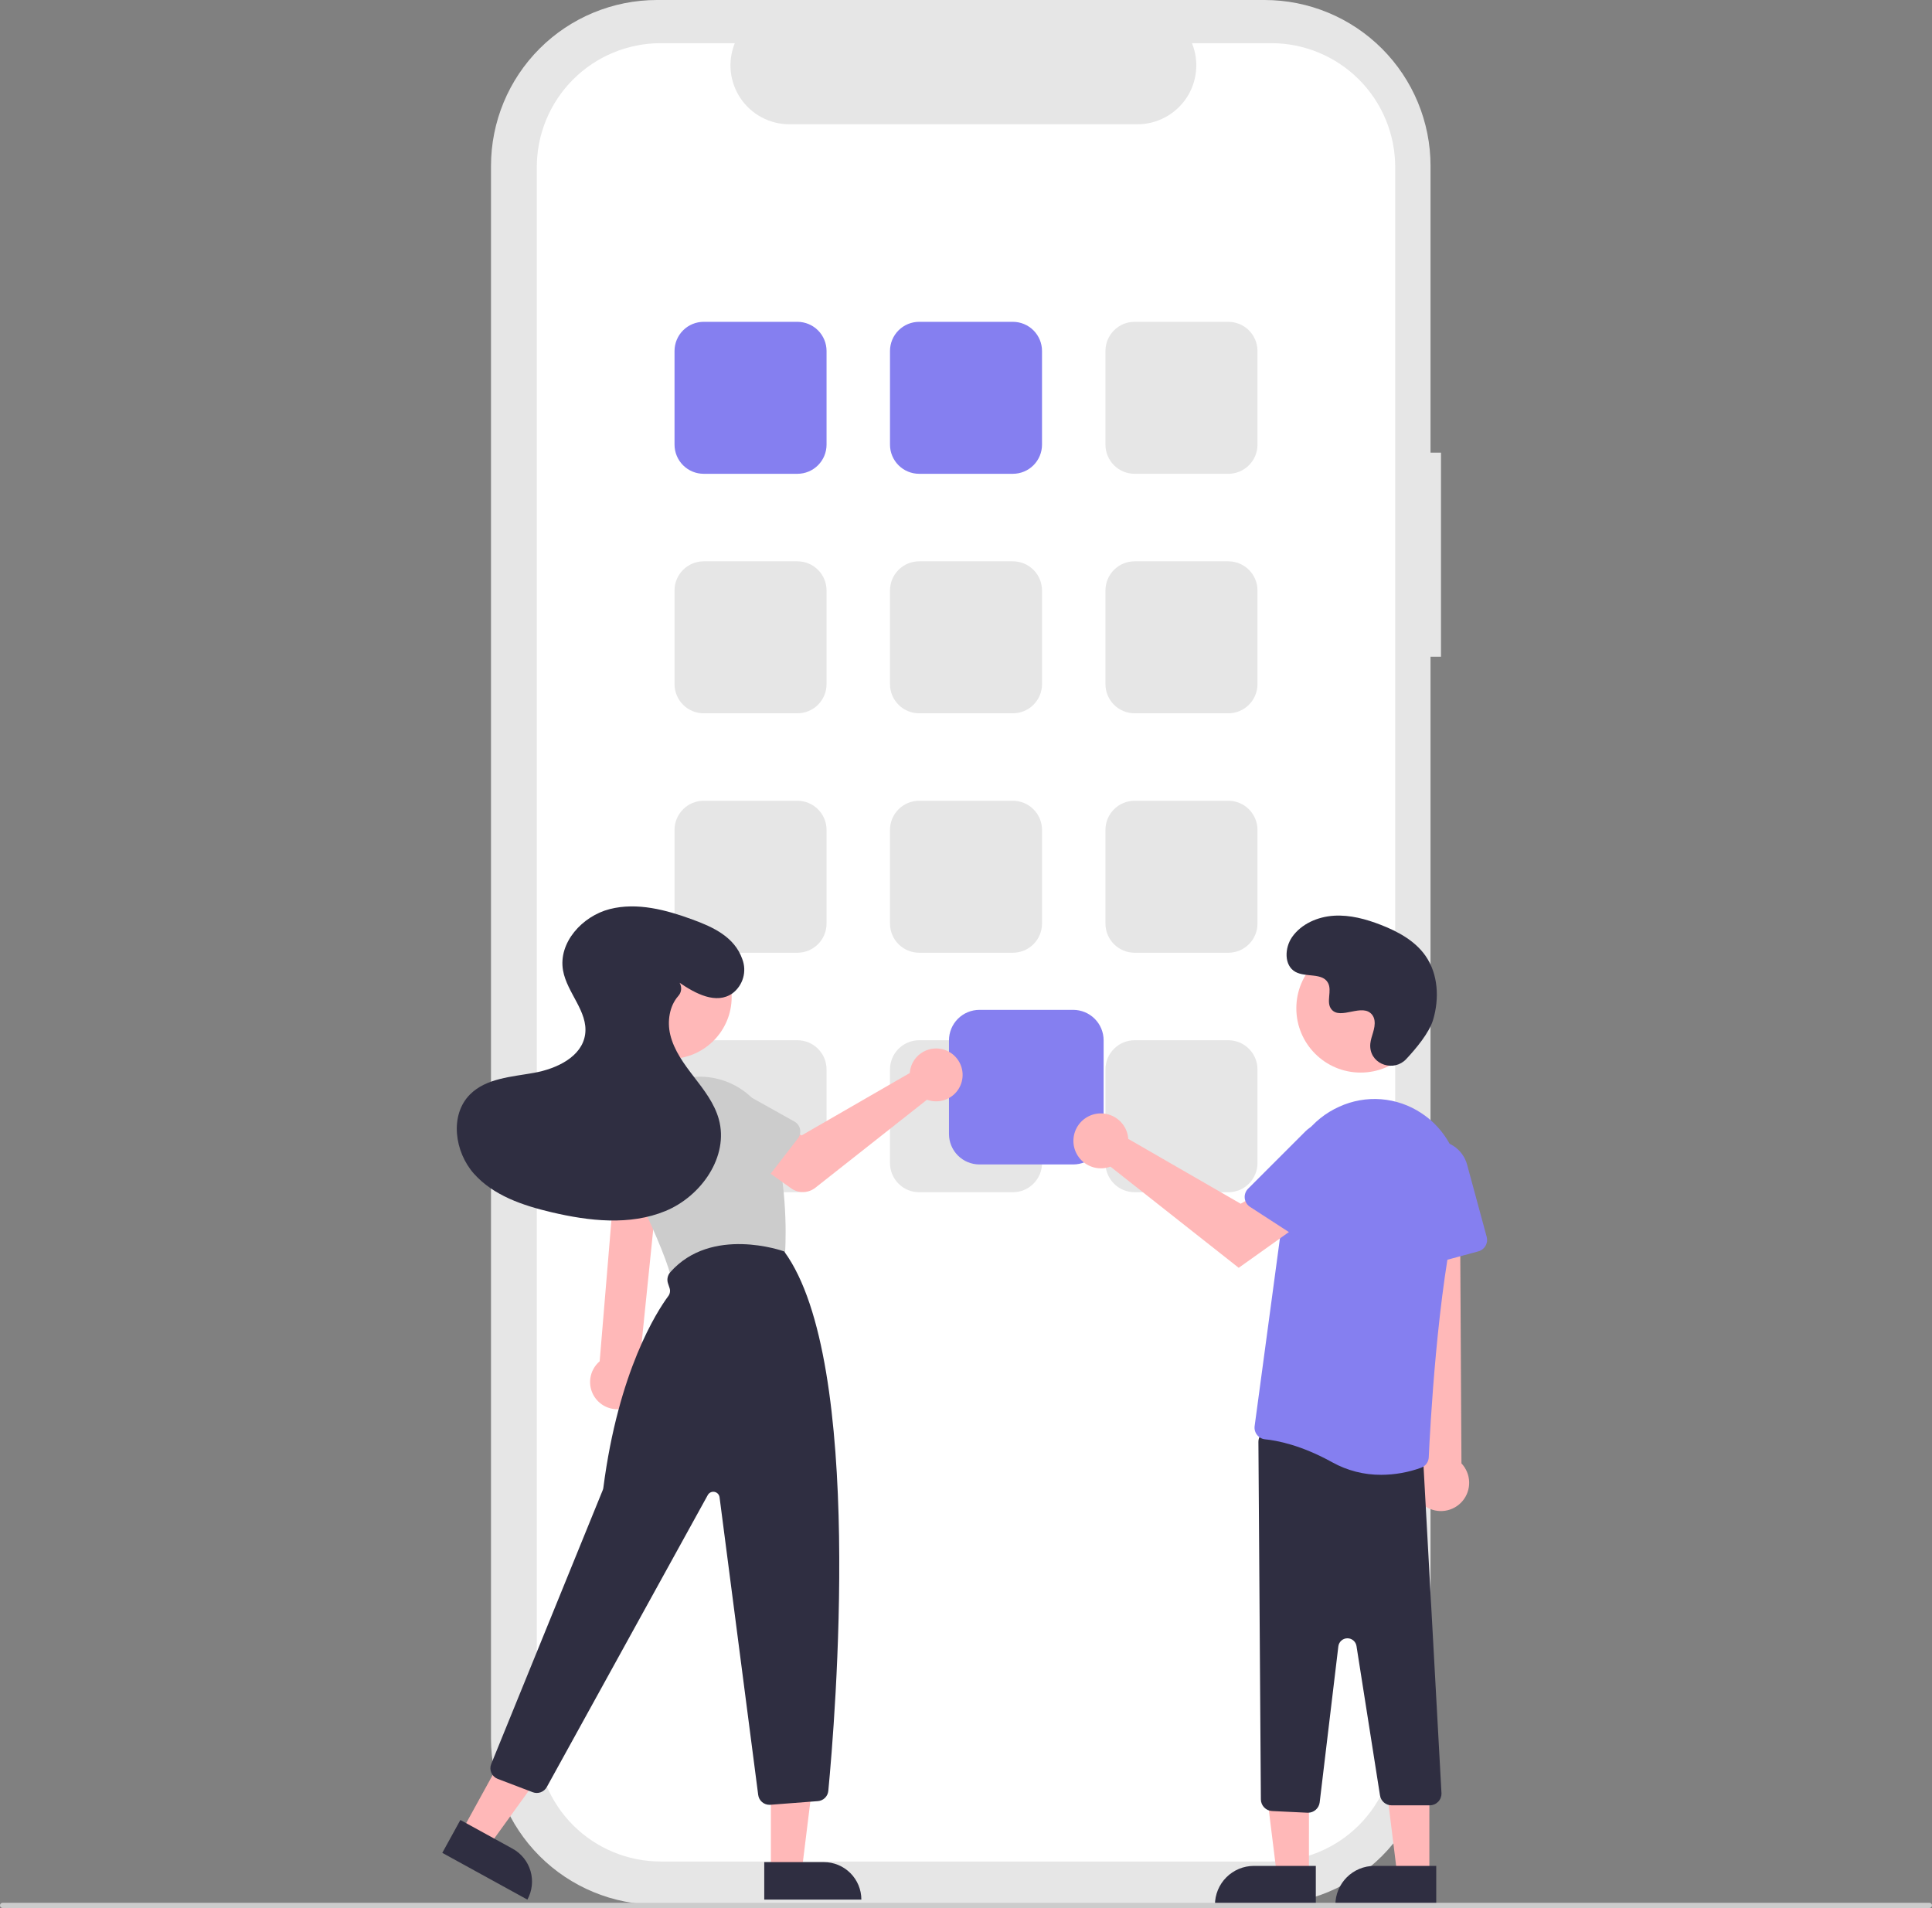 <?xml version="1.0" encoding="UTF-8"?> <svg xmlns="http://www.w3.org/2000/svg" width="484" height="478" viewBox="0 0 484 478" fill="none"><rect x="0" y="0" width="484" height="478" fill="#808080" stroke="none"/><g clip-path="url(#clip0_3057_211)"><path d="M360.996 113.393H358.374V41.569C358.374 36.111 357.298 30.705 355.209 25.662C353.119 20.618 350.056 16.035 346.195 12.175C342.334 8.315 337.75 5.253 332.705 3.164C327.661 1.075 322.254 5.16617e-06 316.793 1.01494e-10H164.584C153.557 -2.43444e-05 142.98 4.38 135.183 12.175C127.385 19.971 123.004 30.544 123.004 41.569V435.599C123.004 446.624 127.385 457.197 135.182 464.993C142.98 472.788 153.556 477.168 164.584 477.168H316.793C327.821 477.168 338.397 472.789 346.195 464.993C353.993 457.197 358.374 446.624 358.374 435.599V164.518H360.996L360.996 113.393Z" fill="#E6E6E6"></path><path d="M349.523 41.859V435.309C349.523 443.543 346.252 451.439 340.428 457.261C334.604 463.083 326.706 466.354 318.47 466.354H165.531C157.295 466.354 149.397 463.083 143.573 457.261C137.75 451.439 134.478 443.543 134.478 435.309V41.859C134.478 33.626 137.75 25.73 143.573 19.907C149.397 14.085 157.295 10.815 165.531 10.815H184.085C183.173 13.054 182.826 15.483 183.074 17.889C183.321 20.294 184.157 22.602 185.506 24.608C186.855 26.615 188.677 28.26 190.811 29.398C192.946 30.535 195.327 31.131 197.745 31.133H284.944C287.363 31.131 289.744 30.535 291.878 29.398C294.013 28.26 295.834 26.615 297.184 24.608C298.533 22.602 299.368 20.294 299.616 17.889C299.864 15.483 299.517 13.054 298.605 10.815H318.47C326.706 10.815 334.604 14.085 340.428 19.907C346.252 25.73 349.523 33.626 349.523 41.859Z" fill="white"></path><path d="M199.767 118.699H176.28C174.345 118.696 172.49 117.927 171.122 116.559C169.754 115.191 168.984 113.336 168.982 111.402V87.922C168.984 85.987 169.754 84.132 171.122 82.764C172.49 81.396 174.345 80.627 176.28 80.625H199.767C201.702 80.627 203.557 81.396 204.926 82.764C206.294 84.132 207.064 85.987 207.066 87.922V111.402C207.064 113.336 206.294 115.191 204.926 116.559C203.557 117.927 201.702 118.696 199.767 118.699Z" fill="#857FF0"></path><path d="M253.744 118.699H230.257C228.322 118.696 226.467 117.927 225.099 116.559C223.731 115.191 222.961 113.336 222.959 111.402V87.922C222.961 85.987 223.731 84.132 225.099 82.764C226.467 81.396 228.322 80.627 230.257 80.625H253.744C255.679 80.627 257.534 81.396 258.903 82.764C260.271 84.132 261.041 85.987 261.043 87.922V111.402C261.041 113.336 260.271 115.191 258.903 116.559C257.534 117.927 255.679 118.696 253.744 118.699Z" fill="#857FF0"></path><path d="M307.721 118.699H284.234C282.299 118.696 280.444 117.927 279.076 116.559C277.707 115.191 276.938 113.336 276.935 111.402V87.922C276.938 85.987 277.707 84.132 279.076 82.764C280.444 81.396 282.299 80.627 284.234 80.625H307.721C309.656 80.627 311.511 81.396 312.88 82.764C314.248 84.132 315.018 85.987 315.02 87.922V111.402C315.018 113.336 314.248 115.191 312.88 116.559C311.511 117.927 309.656 118.696 307.721 118.699Z" fill="#E6E6E6"></path><path d="M199.767 178.696H176.28C174.345 178.694 172.49 177.925 171.122 176.557C169.754 175.189 168.984 173.334 168.982 171.4V147.919C168.984 145.985 169.754 144.13 171.122 142.762C172.49 141.394 174.345 140.625 176.28 140.623H199.767C201.702 140.625 203.557 141.394 204.926 142.762C206.294 144.13 207.064 145.985 207.066 147.919V171.4C207.064 173.334 206.294 175.189 204.926 176.557C203.557 177.925 201.702 178.694 199.767 178.696Z" fill="#E6E6E6"></path><path d="M253.744 178.696H230.257C228.322 178.694 226.467 177.925 225.099 176.557C223.731 175.189 222.961 173.334 222.959 171.4V147.919C222.961 145.985 223.731 144.13 225.099 142.762C226.467 141.394 228.322 140.625 230.257 140.623H253.744C255.679 140.625 257.534 141.394 258.903 142.762C260.271 144.13 261.041 145.985 261.043 147.919V171.4C261.041 173.334 260.271 175.189 258.903 176.557C257.534 177.925 255.679 178.694 253.744 178.696Z" fill="#E6E6E6"></path><path d="M307.721 178.696H284.234C282.299 178.694 280.444 177.925 279.076 176.557C277.707 175.189 276.938 173.334 276.935 171.4V147.919C276.938 145.985 277.707 144.13 279.076 142.762C280.444 141.394 282.299 140.625 284.234 140.623H307.721C309.656 140.625 311.511 141.394 312.88 142.762C314.248 144.13 315.018 145.985 315.02 147.919V171.4C315.018 173.334 314.248 175.189 312.88 176.557C311.511 177.925 309.656 178.694 307.721 178.696Z" fill="#E6E6E6"></path><path d="M199.767 238.683H176.28C174.345 238.681 172.49 237.911 171.122 236.543C169.754 235.175 168.984 233.321 168.982 231.386V207.906C168.984 205.971 169.754 204.116 171.122 202.749C172.49 201.381 174.345 200.611 176.28 200.609H199.767C201.702 200.611 203.557 201.381 204.926 202.749C206.294 204.116 207.064 205.971 207.066 207.906V231.386C207.064 233.321 206.294 235.175 204.926 236.543C203.557 237.911 201.702 238.681 199.767 238.683Z" fill="#E6E6E6"></path><path d="M253.744 238.683H230.257C228.322 238.681 226.467 237.911 225.099 236.543C223.731 235.175 222.961 233.321 222.959 231.386V207.906C222.961 205.971 223.731 204.116 225.099 202.749C226.467 201.381 228.322 200.611 230.257 200.609H253.744C255.679 200.611 257.534 201.381 258.903 202.749C260.271 204.116 261.041 205.971 261.043 207.906V231.386C261.041 233.321 260.271 235.175 258.903 236.543C257.534 237.911 255.679 238.681 253.744 238.683Z" fill="#E6E6E6"></path><path d="M307.721 238.683H284.234C282.299 238.681 280.444 237.911 279.076 236.543C277.707 235.175 276.938 233.321 276.935 231.386V207.906C276.938 205.971 277.707 204.116 279.076 202.749C280.444 201.381 282.299 200.611 284.234 200.609H307.721C309.656 200.611 311.511 201.381 312.88 202.749C314.248 204.116 315.018 205.971 315.02 207.906V231.386C315.018 233.321 314.248 235.175 312.88 236.543C311.511 237.911 309.656 238.681 307.721 238.683Z" fill="#E6E6E6"></path><path d="M199.767 298.68H176.28C174.345 298.678 172.49 297.909 171.122 296.541C169.754 295.173 168.984 293.318 168.982 291.384V267.904C168.984 265.969 169.754 264.114 171.122 262.746C172.49 261.378 174.345 260.609 176.28 260.607H199.767C201.702 260.609 203.557 261.378 204.926 262.746C206.294 264.114 207.064 265.969 207.066 267.904V291.384C207.064 293.318 206.294 295.173 204.926 296.541C203.557 297.909 201.702 298.678 199.767 298.68Z" fill="#E6E6E6"></path><path d="M253.744 298.68H230.257C228.322 298.678 226.467 297.909 225.099 296.541C223.731 295.173 222.961 293.318 222.959 291.384V267.904C222.961 265.969 223.731 264.114 225.099 262.746C226.467 261.378 228.322 260.609 230.257 260.607H253.744C255.679 260.609 257.534 261.378 258.903 262.746C260.271 264.114 261.041 265.969 261.043 267.904V291.384C261.041 293.318 260.271 295.173 258.903 296.541C257.534 297.909 255.679 298.678 253.744 298.68Z" fill="#E6E6E6"></path><path d="M307.721 298.68H284.234C282.299 298.678 280.444 297.909 279.076 296.541C277.707 295.173 276.938 293.318 276.935 291.384V267.904C276.938 265.969 277.707 264.114 279.076 262.746C280.444 261.378 282.299 260.609 284.234 260.607H307.721C309.656 260.609 311.511 261.378 312.88 262.746C314.248 264.114 315.018 265.969 315.02 267.904V291.384C315.018 293.318 314.248 295.173 312.88 296.541C311.511 297.909 309.656 298.678 307.721 298.68Z" fill="#E6E6E6"></path><path d="M268.85 291.723H245.364C243.342 291.72 241.403 290.916 239.973 289.487C238.544 288.057 237.739 286.119 237.737 284.098V260.618C237.739 258.596 238.544 256.658 239.973 255.229C241.403 253.799 243.342 252.995 245.364 252.993H268.85C270.872 252.995 272.811 253.799 274.241 255.229C275.671 256.658 276.475 258.596 276.477 260.618V284.098C276.475 286.119 275.671 288.057 274.241 289.487C272.811 290.916 270.872 291.72 268.85 291.723Z" fill="#857FF0"></path><path d="M157.724 352.315C158.611 351.873 159.391 351.242 160.009 350.467C160.626 349.691 161.066 348.79 161.297 347.826C161.529 346.862 161.546 345.859 161.347 344.888C161.149 343.916 160.74 343 160.149 342.204L165.221 292.63H154.26L150.23 341.037C148.958 342.118 148.126 343.627 147.893 345.28C147.661 346.933 148.042 348.613 148.966 350.004C149.89 351.394 151.291 352.397 152.905 352.823C154.52 353.249 156.234 353.068 157.724 352.315Z" fill="#FFB8B8"></path><path d="M167.787 265.271C176.352 265.271 183.295 258.33 183.295 249.768C183.295 241.206 176.352 234.265 167.787 234.265C159.223 234.265 152.28 241.206 152.28 249.768C152.28 258.33 159.223 265.271 167.787 265.271Z" fill="#FFB8B8"></path><path d="M170.707 321.5C170.086 321.5 169.482 321.296 168.989 320.92C168.495 320.544 168.138 320.016 167.974 319.418C166.731 314.905 163.499 307.276 158.366 296.739C157.208 294.358 156.567 291.758 156.485 289.111C156.402 286.464 156.881 283.83 157.888 281.381C158.896 278.932 160.41 276.723 162.331 274.9C164.253 273.077 166.538 271.681 169.037 270.803C171.405 269.967 173.917 269.615 176.424 269.766C178.931 269.918 181.383 270.57 183.633 271.686C185.883 272.801 187.887 274.356 189.525 276.259C191.164 278.162 192.404 280.374 193.172 282.765C197.15 295.234 196.958 308.59 196.691 313.753C196.658 314.375 196.422 314.968 196.019 315.443C195.616 315.918 195.068 316.248 194.46 316.382L171.316 321.434C171.116 321.478 170.912 321.5 170.707 321.5Z" fill="#CCCCCC"></path><path d="M193.118 468.714L200.859 468.714L204.542 438.866L193.117 438.866L193.118 468.714Z" fill="#FFB8B8"></path><path d="M215.787 475.899L191.46 475.9L191.46 466.503L206.388 466.502C207.622 466.502 208.844 466.745 209.985 467.217C211.125 467.69 212.161 468.382 213.034 469.254C213.907 470.127 214.599 471.163 215.072 472.303C215.544 473.443 215.787 474.665 215.787 475.899Z" fill="#2F2E41"></path><path d="M115.719 458.685L122.502 462.413L140.113 438.032L130.102 432.53L115.719 458.685Z" fill="#FFB8B8"></path><path d="M132.12 475.9L110.803 464.183L115.331 455.949L128.412 463.139C130.596 464.339 132.214 466.358 132.91 468.752C133.605 471.145 133.321 473.716 132.12 475.9Z" fill="#2F2E41"></path><path d="M192.757 452.147C192.067 452.146 191.401 451.895 190.884 451.439C190.366 450.984 190.031 450.356 189.942 449.672L180.262 375.097C180.219 374.767 180.073 374.459 179.845 374.217C179.617 373.975 179.318 373.812 178.991 373.75C178.664 373.688 178.326 373.73 178.025 373.872C177.724 374.014 177.475 374.247 177.315 374.538L136.971 447.713C136.638 448.311 136.102 448.769 135.46 449.004C134.817 449.24 134.112 449.237 133.471 448.997L124.678 445.647C124.324 445.513 124.001 445.309 123.727 445.048C123.453 444.786 123.235 444.473 123.084 444.126C122.933 443.779 122.853 443.405 122.848 443.027C122.844 442.648 122.915 442.273 123.058 441.923L151.005 373.288C151.076 373.114 151.124 372.931 151.147 372.744C154.933 343.454 164.564 328.56 167.425 324.692C167.634 324.408 167.772 324.078 167.826 323.729C167.881 323.381 167.851 323.024 167.738 322.69L167.345 321.51C167.188 321.042 167.156 320.541 167.251 320.056C167.347 319.571 167.568 319.12 167.892 318.747C178.203 307.006 196.175 313.413 196.355 313.479L196.445 313.512L196.501 313.589C216.653 341.218 209.202 430.957 207.504 448.665C207.441 449.331 207.144 449.953 206.666 450.42C206.189 450.888 205.561 451.172 204.894 451.222L192.978 452.139C192.904 452.144 192.83 452.147 192.757 452.147Z" fill="#2F2E41"></path><path d="M228.073 267.776C227.995 268.117 227.945 268.463 227.922 268.812L200.8 284.454L194.208 280.66L187.18 289.858L198.197 297.708C199.087 298.343 200.159 298.671 201.252 298.644C202.345 298.618 203.399 298.238 204.257 297.561L232.225 275.503C233.487 275.97 234.861 276.042 236.165 275.709C237.469 275.376 238.641 274.654 239.525 273.639C240.408 272.624 240.962 271.365 241.112 270.027C241.262 268.69 241.001 267.339 240.364 266.154C239.727 264.969 238.744 264.005 237.546 263.392C236.348 262.779 234.992 262.544 233.658 262.721C232.324 262.897 231.075 263.475 230.077 264.378C229.079 265.281 228.38 266.466 228.073 267.776Z" fill="#FFB8B8"></path><path d="M199.893 285.195L191.128 296.552C190.878 296.876 190.562 297.141 190.201 297.331C189.839 297.521 189.441 297.631 189.034 297.653C188.626 297.676 188.218 297.61 187.838 297.46C187.458 297.311 187.115 297.082 186.832 296.788L176.908 286.486C175.263 285.2 174.194 283.315 173.936 281.243C173.678 279.171 174.252 277.082 175.533 275.432C176.814 273.783 178.696 272.709 180.768 272.445C182.839 272.18 184.931 272.748 186.585 274.023L199.031 280.981C199.388 281.18 199.697 281.454 199.938 281.783C200.179 282.113 200.346 282.491 200.427 282.89C200.509 283.29 200.504 283.703 200.412 284.101C200.319 284.498 200.143 284.872 199.893 285.195Z" fill="#CCCCCC"></path><path d="M165.918 304.928L151.797 302.378C151.396 302.306 151.014 302.148 150.679 301.914C150.344 301.681 150.063 301.379 149.856 301.027C149.648 300.676 149.519 300.283 149.476 299.877C149.434 299.472 149.48 299.061 149.61 298.674L154.188 285.124C154.571 283.071 155.753 281.254 157.474 280.07C159.195 278.887 161.315 278.434 163.37 278.811C165.424 279.188 167.246 280.365 168.434 282.082C169.622 283.8 170.081 285.918 169.71 287.973L169.263 302.222C169.25 302.63 169.149 303.031 168.968 303.396C168.786 303.762 168.528 304.084 168.21 304.34C167.893 304.597 167.524 304.783 167.128 304.884C166.733 304.985 166.32 305 165.918 304.928H165.918Z" fill="#CCCCCC"></path><path d="M170.242 246.202C174.227 248.929 179.461 251.732 183.531 248.828C184.805 247.859 185.73 246.503 186.168 244.964C186.606 243.425 186.534 241.786 185.963 240.291C184.013 234.719 178.658 232.266 173.537 230.385C166.88 227.94 159.631 225.996 152.758 227.746C145.885 229.497 139.811 236.149 141.052 243.13C142.05 248.744 147.347 253.416 146.595 259.068C145.838 264.756 139.439 267.751 133.79 268.767C128.14 269.784 121.819 270.111 117.759 274.167C112.58 279.342 113.873 288.592 118.746 294.056C123.62 299.52 130.974 301.997 138.1 303.68C147.542 305.911 157.754 307.083 166.721 303.381C175.689 299.679 182.667 289.713 180.069 280.368C178.972 276.421 176.387 273.085 173.889 269.837C171.391 266.589 168.861 263.193 167.909 259.208C167.114 255.888 167.702 252.032 169.905 249.541C170.305 249.105 170.558 248.554 170.625 247.966C170.692 247.377 170.572 246.783 170.28 246.268L170.242 246.202Z" fill="#2F2E41"></path><path d="M327.913 469.747H319.873L316.048 438.742H327.915L327.913 469.747Z" fill="#FFB8B8"></path><path d="M314.13 467.45H329.636V477.21H304.367C304.367 475.929 304.619 474.659 305.11 473.475C305.601 472.291 306.32 471.215 307.226 470.309C308.133 469.402 309.209 468.683 310.394 468.193C311.578 467.702 312.848 467.45 314.13 467.45Z" fill="#2F2E41"></path><path d="M358.081 469.747H350.041L346.216 438.742H358.083L358.081 469.747Z" fill="#FFB8B8"></path><path d="M344.298 467.45H359.804V477.21H334.535C334.535 475.929 334.787 474.659 335.278 473.475C335.769 472.291 336.488 471.215 337.394 470.309C338.301 469.402 339.377 468.683 340.562 468.193C341.746 467.702 343.016 467.45 344.298 467.45Z" fill="#2F2E41"></path><path d="M357.099 377.406C356.233 376.849 355.499 376.109 354.95 375.238C354.401 374.366 354.05 373.385 353.921 372.364C353.792 371.342 353.888 370.305 354.204 369.325C354.519 368.344 355.046 367.445 355.747 366.691L350.453 291.581L365.703 293.059L366.121 366.614C367.312 367.875 367.998 369.529 368.05 371.262C368.102 372.995 367.517 374.686 366.405 376.017C365.293 377.347 363.731 378.223 362.016 378.479C360.301 378.735 358.552 378.353 357.099 377.406H357.099Z" fill="#FFB8B8"></path><path d="M327.534 454.128L318.682 453.706C317.928 453.67 317.217 453.347 316.694 452.802C316.171 452.258 315.877 451.534 315.872 450.78L315.254 361.246C315.251 360.821 315.34 360.4 315.515 360.013C315.689 359.625 315.946 359.28 316.266 359.001C316.587 358.722 316.964 358.515 317.372 358.395C317.779 358.275 318.208 358.244 318.629 358.305L354.039 363.444C354.739 363.542 355.38 363.889 355.844 364.421C356.308 364.954 356.565 365.636 356.567 366.342L361.121 449.304C361.124 449.694 361.05 450.08 360.903 450.44C360.756 450.801 360.539 451.129 360.264 451.405C359.99 451.681 359.664 451.901 359.304 452.05C358.945 452.2 358.559 452.277 358.17 452.277H348.627C347.923 452.28 347.242 452.03 346.707 451.573C346.172 451.115 345.819 450.481 345.712 449.785L339.825 412.369C339.739 411.821 339.457 411.324 339.033 410.967C338.608 410.611 338.069 410.42 337.515 410.431C336.96 410.441 336.429 410.651 336.018 411.023C335.606 411.395 335.344 411.902 335.278 412.453L330.604 451.531C330.516 452.247 330.17 452.906 329.63 453.385C329.091 453.864 328.395 454.129 327.674 454.131C327.627 454.131 327.581 454.13 327.534 454.128Z" fill="#2F2E41"></path><path d="M333.764 366.346C325.961 362.011 319.863 360.872 316.923 360.579C316.532 360.541 316.153 360.424 315.809 360.236C315.465 360.047 315.162 359.791 314.92 359.482C314.673 359.171 314.491 358.813 314.386 358.43C314.281 358.046 314.255 357.646 314.31 357.252L322.794 294.276C323.283 290.592 324.706 287.094 326.929 284.115C329.152 281.136 332.1 278.776 335.494 277.258C338.778 275.748 342.395 275.104 345.999 275.386C349.603 275.669 353.074 276.868 356.084 278.871C356.374 279.064 356.66 279.262 356.939 279.463C360.405 282.002 363.041 285.509 364.516 289.543C365.991 293.577 366.238 297.957 365.227 302.131C360.024 323.41 358.237 358.296 357.931 365.073C357.907 365.651 357.713 366.208 357.372 366.676C357.031 367.143 356.56 367.499 356.017 367.699C352.816 368.862 349.438 369.463 346.032 369.476C341.742 369.502 337.517 368.424 333.764 366.346Z" fill="#857FF0"></path><path d="M353.905 316.819C353.548 316.562 353.253 316.229 353.042 315.843C352.831 315.457 352.709 315.028 352.686 314.589L351.568 294.345C351.458 292.34 352.094 290.364 353.354 288.8C354.614 287.235 356.409 286.192 358.393 285.873C360.376 285.553 362.408 285.978 364.096 287.068C365.785 288.157 367.01 289.832 367.536 291.771L372.444 309.87C372.648 310.625 372.544 311.43 372.155 312.109C371.766 312.787 371.123 313.284 370.368 313.49L356.405 317.274C355.981 317.39 355.536 317.409 355.103 317.331C354.67 317.252 354.261 317.077 353.905 316.819Z" fill="#857FF0"></path><path d="M340.862 268.706C349.758 268.706 356.969 261.497 356.969 252.603C356.969 243.709 349.758 236.5 340.862 236.5C331.965 236.5 324.754 243.709 324.754 252.603C324.754 261.497 331.965 268.706 340.862 268.706Z" fill="#FFB8B8"></path><path d="M282.491 284.241C282.571 284.595 282.624 284.955 282.648 285.317L310.82 301.565L317.668 297.624L324.968 307.178L310.319 317.617L278.178 292.267C276.867 292.752 275.44 292.827 274.086 292.481C272.731 292.135 271.514 291.385 270.597 290.331C269.679 289.277 269.104 287.969 268.949 286.58C268.793 285.191 269.064 283.788 269.725 282.557C270.387 281.326 271.408 280.325 272.652 279.688C273.896 279.051 275.304 278.808 276.69 278.991C278.076 279.174 279.373 279.774 280.409 280.712C281.445 281.65 282.171 282.881 282.491 284.241Z" fill="#FFB8B8"></path><path d="M311.826 300.183C311.779 299.746 311.831 299.304 311.978 298.889C312.125 298.475 312.363 298.098 312.674 297.788L327.013 283.45C328.434 282.029 330.33 281.185 332.337 281.08C334.343 280.974 336.317 281.615 337.879 282.879C339.441 284.143 340.479 285.94 340.794 287.924C341.109 289.908 340.678 291.938 339.584 293.623L329.373 309.354C328.946 310.009 328.277 310.469 327.511 310.632C326.746 310.795 325.947 310.647 325.291 310.222L313.155 302.349C312.786 302.11 312.475 301.792 312.245 301.417C312.015 301.042 311.872 300.621 311.826 300.183Z" fill="#857FF0"></path><path d="M352.261 265.343C349.256 268.543 343.675 266.826 343.283 262.454C343.253 262.114 343.255 261.773 343.29 261.434C343.492 259.497 344.611 257.739 344.343 255.694C344.282 255.186 344.093 254.701 343.792 254.286C341.398 251.08 335.776 255.719 333.516 252.817C332.131 251.038 333.76 248.236 332.696 246.247C331.293 243.623 327.136 244.917 324.529 243.48C321.628 241.88 321.801 237.431 323.711 234.725C326.039 231.425 330.122 229.664 334.154 229.41C338.186 229.156 342.19 230.246 345.954 231.712C350.231 233.379 354.472 235.681 357.103 239.441C360.304 244.013 360.612 250.159 359.011 255.505C358.038 258.757 354.714 262.73 352.261 265.343Z" fill="#2F2E41"></path><path d="M483.344 478H0.656C0.482 478 0.315 477.931 0.192 477.808C0.069 477.685 0 477.518 0 477.344C0 477.17 0.069 477.004 0.192 476.881C0.315 476.758 0.482 476.689 0.656 476.689H483.344C483.518 476.689 483.685 476.758 483.808 476.881C483.931 477.004 484 477.17 484 477.344C484 477.518 483.931 477.685 483.808 477.808C483.685 477.931 483.518 478 483.344 478Z" fill="#CCCCCC"></path></g><defs><clipPath id="clip0_3057_211"><rect width="484" height="478" fill="white"></rect></clipPath></defs></svg> 